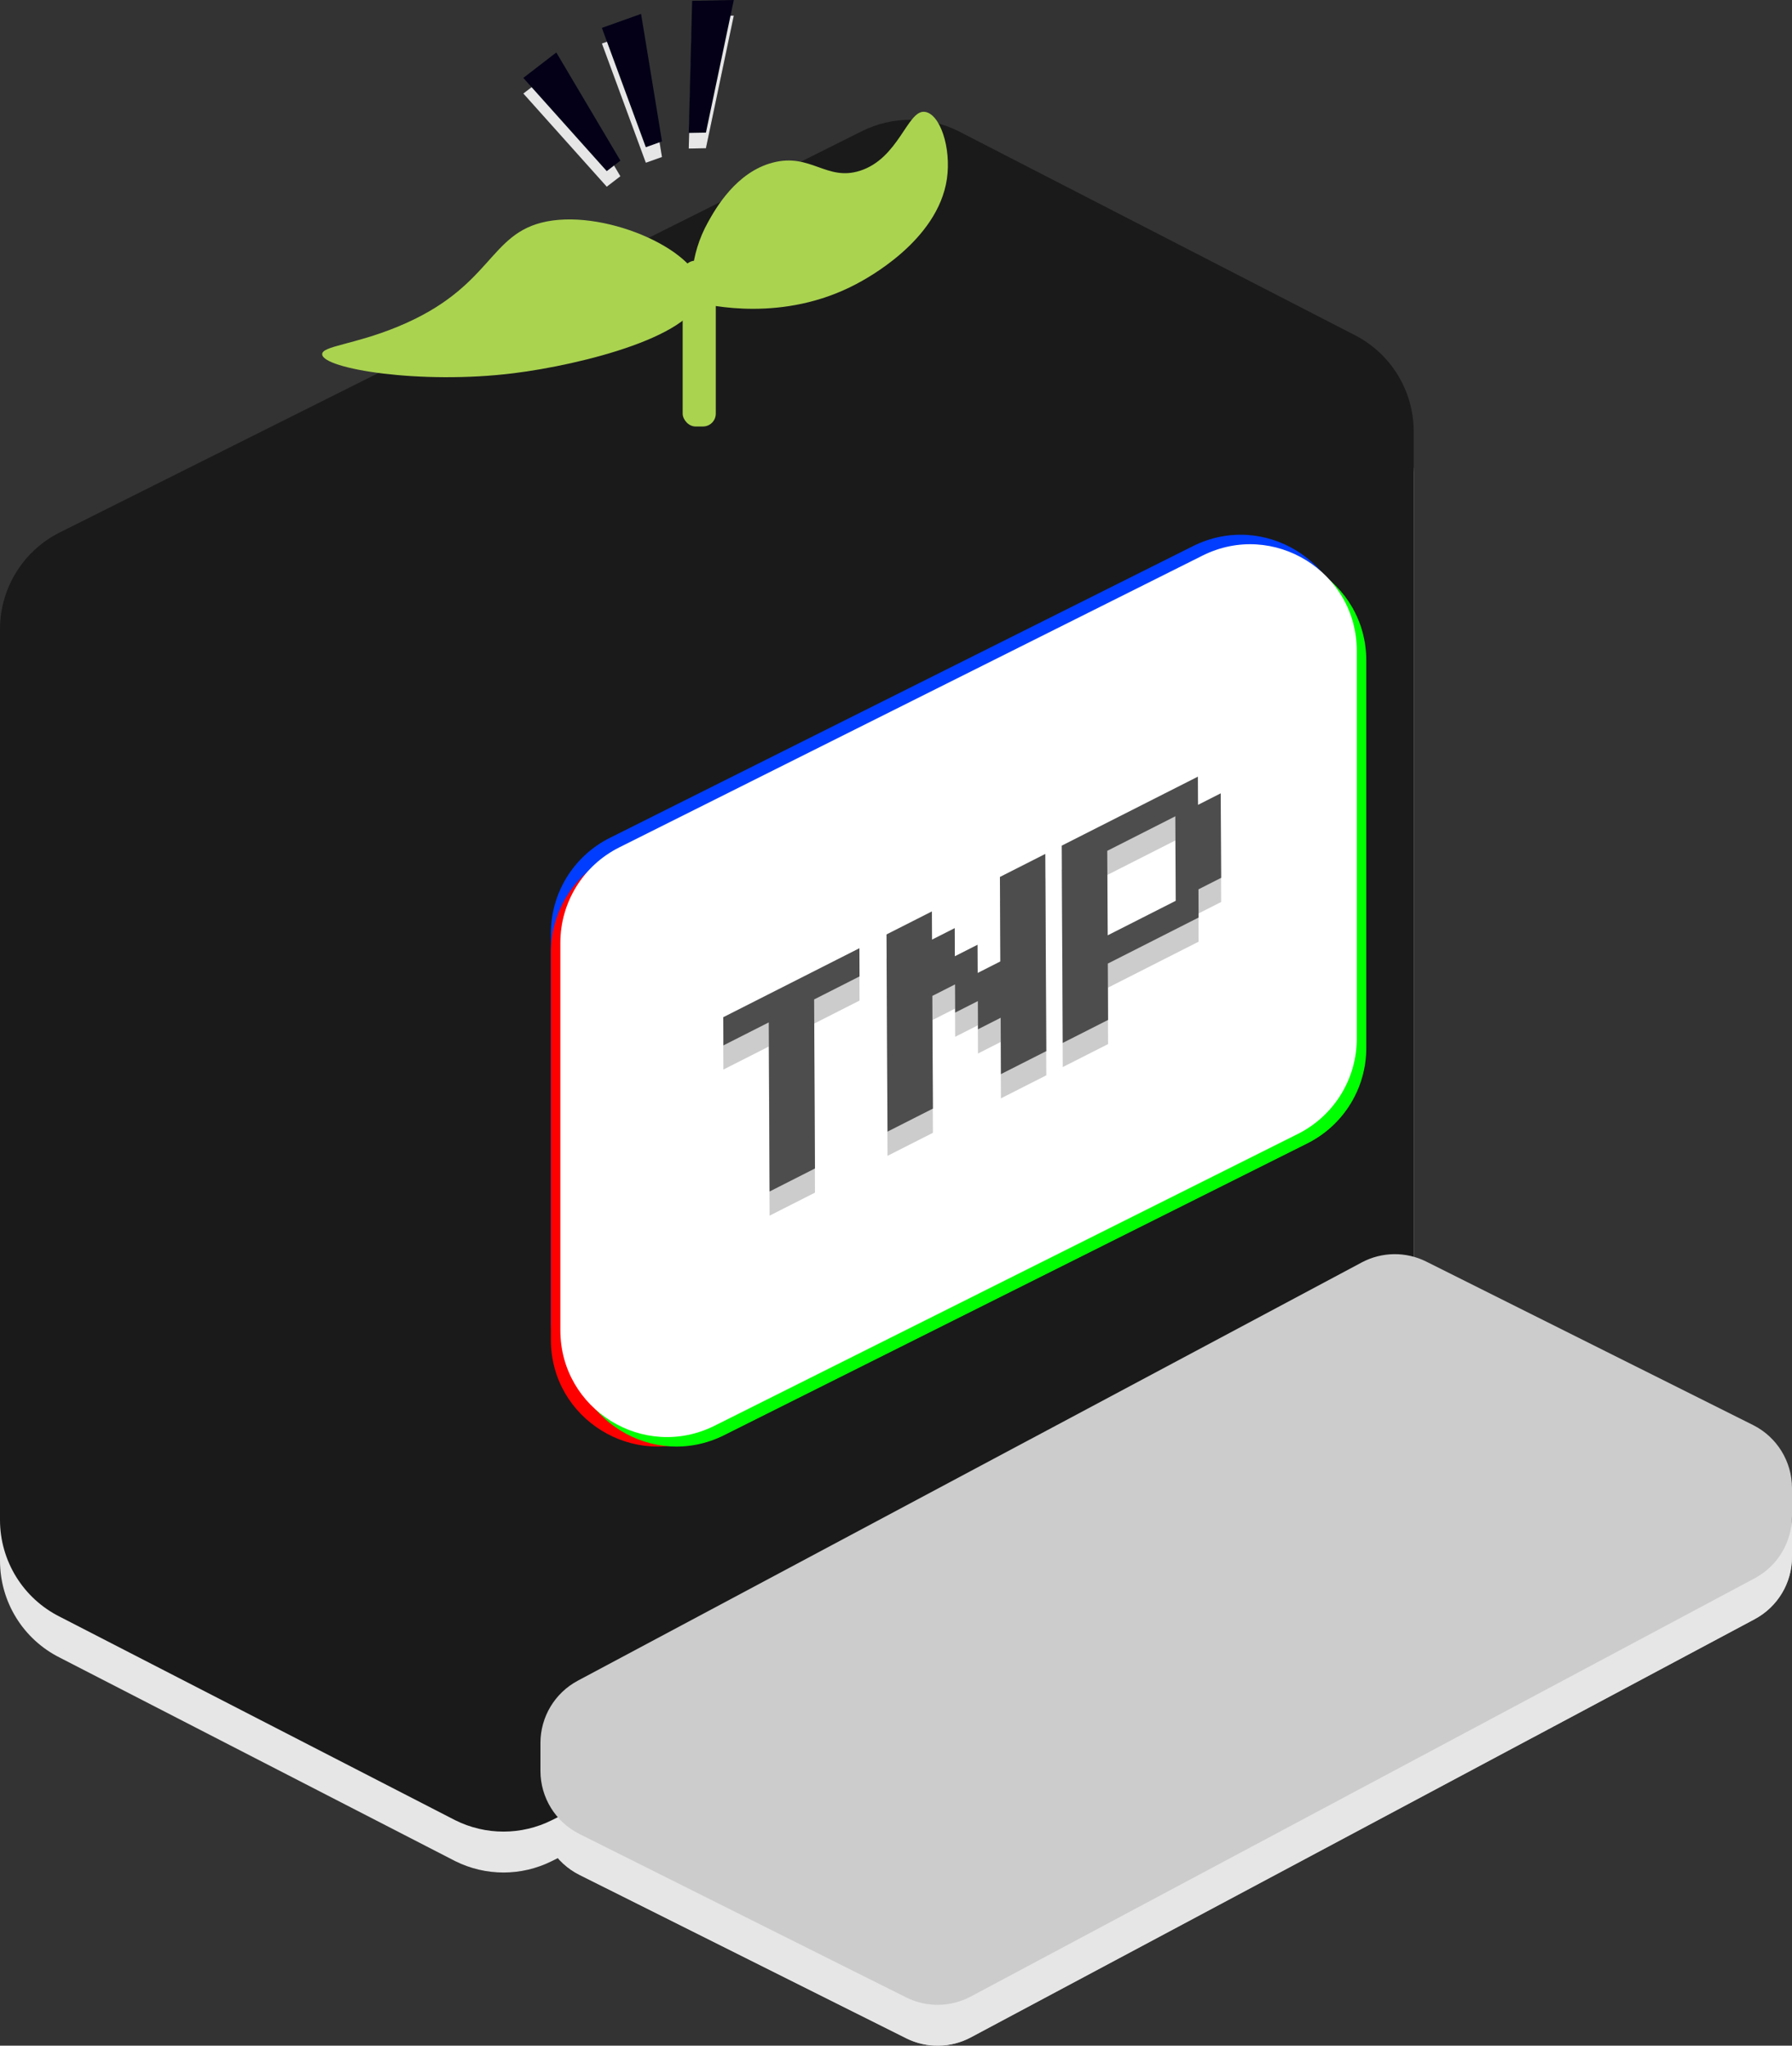 <?xml version="1.0" encoding="UTF-8"?>
<svg id="_レイヤー_2" data-name="レイヤー 2" xmlns="http://www.w3.org/2000/svg" viewBox="0 0 283.5 323.48">
  <rect x="0" y="0" width="283.5" height="323.48" fill="#333333" stroke="none"/>
  <defs>
    <style>
      .cls-1 {
        fill: #4d4d4d;
      }

      .cls-1, .cls-2, .cls-3, .cls-4, .cls-5, .cls-6, .cls-7, .cls-8, .cls-9, .cls-10, .cls-11 {
        stroke-width: 0px;
      }

      .cls-2 {
        fill: #030017;
      }

      .cls-3 {
        fill: #1a1a1a;
      }

      .cls-4 {
        fill: #aad350;
      }

      .cls-5 {
        fill: lime;
      }

      .cls-6 {
        fill: #f2f2f2;
      }

      .cls-7 {
        fill: #003dff;
      }

      .cls-8 {
        fill: red;
      }

      .cls-9 {
        fill: #ccc;
      }

      .cls-10 {
        fill: #fff;
      }

      .cls-11 {
        fill: #e6e6e6;
      }
    </style>
  </defs>
  <g id="_レイヤー_1-2" data-name="レイヤー 1">
    <g id="_レイヤー_1-2" data-name=" レイヤー 1-2">
      <g>
        <g>
          <g>
            <path class="cls-3" d="M136.35,27.21L9.46,90.66c-5.8,2.9-9.46,8.83-9.46,15.31v140.84c0,6.48,3.66,12.41,9.46,15.31l62.54,32.17c4.82,2.41,10.49,2.41,15.31,0l126.88-63.44c5.8-2.9,9.46-8.83,9.46-15.31V74.69c0-6.48-3.66-12.41-9.46-15.31l-62.54-32.17c-4.82-2.41-10.49-2.41-15.31,0h.01Z"/>
            <g>
              <path class="cls-7" d="M213.15,107.92v61.27c0,6.39-3.61,12.23-9.33,15.09l-92.25,46.13c-11.22,5.61-24.42-2.55-24.42-15.09v-61.27c0-6.39,3.61-12.23,9.33-15.09l92.25-46.13c11.22-5.61,24.42,2.55,24.42,15.09Z"/>
              <path class="cls-8" d="M213.15,110.92v61.27c0,6.39-3.61,12.23-9.33,15.09l-92.25,46.13c-11.22,5.61-24.42-2.55-24.42-15.09v-61.27c0-6.39,3.61-12.23,9.33-15.09l92.25-46.13c11.22-5.61,24.42,2.55,24.42,15.09Z"/>
              <path class="cls-5" d="M216.15,110.92v61.27c0,6.39-3.61,12.23-9.33,15.09l-92.25,46.13c-11.22,5.61-24.42-2.55-24.42-15.09v-61.27c0-6.39,3.61-12.23,9.33-15.09l92.25-46.13c11.22-5.61,24.42,2.55,24.42,15.09Z"/>
              <path class="cls-10" d="M214.65,109.42v61.27c0,6.39-3.61,12.23-9.33,15.09l-92.25,46.13c-11.22,5.61-24.42-2.55-24.42-15.09v-61.27c0-6.39,3.61-12.23,9.33-15.09l92.25-46.13c11.22-5.61,24.42,2.55,24.42,15.09Z"/>
            </g>
            <path class="cls-9" d="M277.34,231.8l-51.69-25.84c-3.23-1.62-7.04-1.57-10.23.13l-124.02,66.14c-3.63,1.94-5.9,5.72-5.9,9.84v4.42c0,4.22,2.39,8.08,6.16,9.97l51.69,25.84c3.23,1.62,7.04,1.57,10.23-.13l124.02-66.14c3.63-1.94,5.9-5.72,5.9-9.84v-4.42c0-4.22-2.39-8.08-6.16-9.97h0Z"/>
            <path class="cls-4" d="M109.63,50.15c-.29-2.01-.69-7.1,2.43-12.64,1.19-2.12,4.42-7.83,10.21-9.33,5.96-1.55,8.48,2.97,13.76,1.3,6.15-1.94,7.51-9.56,10.21-9.33,2.46.21,4.29,5.69,3.56,10.63-1.46,9.84-12.85,15.82-14.42,16.65-11.43,6-22.95,3.42-25.75,2.71h0Z"/>
            <rect class="cls-4" x="108" y="47.69" width="5.24" height="26.22" rx="2.03" ry="2.03"/>
            <g>
              <polygon class="cls-2" points="109.5 2.59 108.96 23.49 111.68 23.44 116.09 2.47 109.5 2.59"/>
              <polygon class="cls-2" points="95.22 6.88 102.17 25.74 104.73 24.83 101.42 4.66 95.22 6.88"/>
              <polygon class="cls-2" points="82.79 14.79 95.99 29.53 98.15 27.87 88.01 10.77 82.79 14.79"/>
            </g>
            <g>
              <path class="cls-6" d="M16.64,220.59l-2.86-1.43v-4.57L.04,207.72v-3.37l13.74,6.87v-4.57l2.86,1.43v12.51h0Z"/>
              <path class="cls-6" d="M16.64,234.91L.04,226.6v-2.81l10.27-1.33L.04,217.32v-3.2l16.6,8.31v2.79l-10.42,1.28,10.42,5.21s0,3.2,0,3.2Z"/>
              <path class="cls-6" d="M5.89,236.19L.04,233.26v-3.37l16.6,8.31v5.94c0,3.82-1.76,5.33-5.32,3.55-3.51-1.76-5.44-5.08-5.44-8.93v-2.57h0ZM8.73,239.7c0,2.33.82,3.73,2.6,4.62,1.59.79,2.45.24,2.45-2.09v-2.09l-5.05-2.53v2.09Z"/>
            </g>
          </g>
          <g>
            <path class="cls-11" d="M136.35,27.21L9.46,90.66c-5.8,2.9-9.46,8.83-9.46,15.31v140.84c0,6.48,3.66,12.41,9.46,15.31l62.54,32.17c4.82,2.41,10.49,2.41,15.31,0l126.88-63.44c5.8-2.9,9.46-8.83,9.46-15.31V74.69c0-6.48-3.66-12.41-9.46-15.31l-62.54-32.17c-4.82-2.41-10.49-2.41-15.31,0h.01Z"/>
            <g>
              <path class="cls-11" d="M213.15,107.92v61.27c0,6.39-3.61,12.23-9.33,15.09l-92.25,46.13c-11.22,5.61-24.42-2.55-24.42-15.09v-61.27c0-6.39,3.61-12.23,9.33-15.09l92.25-46.13c11.22-5.61,24.42,2.55,24.42,15.09Z"/>
              <path class="cls-11" d="M213.15,110.92v61.27c0,6.39-3.61,12.23-9.33,15.09l-92.25,46.13c-11.22,5.61-24.42-2.55-24.42-15.09v-61.27c0-6.39,3.61-12.23,9.33-15.09l92.25-46.13c11.22-5.61,24.42,2.55,24.42,15.09Z"/>
              <path class="cls-11" d="M216.15,110.92v61.27c0,6.39-3.61,12.23-9.33,15.09l-92.25,46.13c-11.22,5.61-24.42-2.55-24.42-15.09v-61.27c0-6.39,3.61-12.23,9.33-15.09l92.25-46.13c11.22-5.61,24.42,2.55,24.42,15.09Z"/>
              <path class="cls-11" d="M214.65,109.42v61.27c0,6.39-3.61,12.23-9.33,15.09l-92.25,46.13c-11.22,5.61-24.42-2.55-24.42-15.09v-61.27c0-6.39,3.61-12.23,9.33-15.09l92.25-46.13c11.22-5.61,24.42,2.55,24.42,15.09Z"/>
              <path class="cls-11" d="M214.65,109.42v61.27c0,6.39-3.61,12.23-9.33,15.09l-92.25,46.13c-11.22,5.61-24.42-2.55-24.42-15.09v-61.27c0-6.39,3.61-12.23,9.33-15.09l92.25-46.13c11.22-5.61,24.42,2.55,24.42,15.09Z"/>
            </g>
            <path class="cls-11" d="M277.34,231.8l-51.69-25.84c-3.23-1.62-7.04-1.57-10.23.13l-124.02,66.14c-3.63,1.94-5.9,5.72-5.9,9.84v4.42c0,4.22,2.39,8.08,6.16,9.97l51.69,25.84c3.23,1.62,7.04,1.57,10.23-.13l124.02-66.14c3.63-1.94,5.9-5.72,5.9-9.84v-4.42c0-4.22-2.39-8.08-6.16-9.97h0Z"/>
            <path class="cls-11" d="M109.63,50.15c-.29-2.01-.69-7.1,2.43-12.64,1.19-2.12,4.42-7.83,10.21-9.33,5.96-1.55,8.48,2.97,13.76,1.3,6.15-1.94,7.51-9.56,10.21-9.33,2.46.21,4.29,5.69,3.56,10.63-1.46,9.84-12.85,15.82-14.42,16.65-11.43,6-22.95,3.42-25.75,2.71h0Z"/>
            <rect class="cls-11" x="108" y="47.69" width="5.24" height="26.22" rx="2.03" ry="2.03"/>
            <g>
              <polygon class="cls-11" points="109.5 2.59 108.96 23.49 111.68 23.44 116.09 2.47 109.5 2.59"/>
              <polygon class="cls-11" points="95.22 6.88 102.17 25.74 104.73 24.83 101.42 4.66 95.22 6.88"/>
              <polygon class="cls-11" points="82.79 14.79 95.99 29.53 98.15 27.87 88.01 10.77 82.79 14.79"/>
            </g>
            <g>
              <path class="cls-11" d="M16.64,220.59l-2.86-1.43v-4.57L.04,207.72v-3.37l13.74,6.87v-4.57l2.86,1.43v12.51h0Z"/>
              <path class="cls-11" d="M16.64,234.91L.04,226.6v-2.81l10.27-1.33L.04,217.32v-3.2l16.6,8.31v2.79l-10.42,1.28,10.42,5.21s0,3.2,0,3.2Z"/>
              <path class="cls-11" d="M5.89,236.19L.04,233.26v-3.37l16.6,8.31v5.94c0,3.82-1.76,5.33-5.32,3.55-3.51-1.76-5.44-5.08-5.44-8.93v-2.57h0ZM8.73,239.7c0,2.33.82,3.73,2.6,4.62,1.59.79,2.45.24,2.45-2.09v-2.09l-5.05-2.53v2.09Z"/>
            </g>
          </g>
        </g>
        <g>
          <path class="cls-3" d="M136.35,20.74L9.46,84.19c-5.8,2.9-9.46,8.83-9.46,15.31v140.84c0,6.48,3.66,12.41,9.46,15.31l62.54,32.17c4.82,2.41,10.49,2.41,15.31,0l126.88-63.44c5.8-2.9,9.46-8.83,9.46-15.31V68.23c0-6.48-3.66-12.41-9.46-15.31l-62.54-32.17c-4.82-2.41-10.49-2.41-15.31,0h.01Z"/>
          <g>
            <path class="cls-7" d="M213.15,101.45v61.27c0,6.39-3.61,12.23-9.33,15.09l-92.25,46.13c-11.22,5.61-24.42-2.55-24.42-15.09v-61.27c0-6.39,3.61-12.23,9.33-15.09l92.25-46.13c11.22-5.61,24.42,2.55,24.42,15.09Z"/>
            <path class="cls-8" d="M213.15,104.45v61.27c0,6.39-3.61,12.23-9.33,15.09l-92.25,46.13c-11.22,5.61-24.42-2.55-24.42-15.09v-61.27c0-6.39,3.61-12.23,9.33-15.09l92.25-46.13c11.22-5.61,24.42,2.55,24.42,15.09Z"/>
            <path class="cls-5" d="M216.15,104.45v61.27c0,6.39-3.61,12.23-9.33,15.09l-92.25,46.13c-11.22,5.61-24.42-2.55-24.42-15.09v-61.27c0-6.39,3.61-12.23,9.33-15.09l92.25-46.13c11.22-5.61,24.42,2.55,24.42,15.09Z"/>
            <path class="cls-10" d="M214.65,102.95v61.27c0,6.39-3.61,12.23-9.33,15.09l-92.25,46.13c-11.22,5.61-24.42-2.55-24.42-15.09v-61.27c0-6.39,3.61-12.23,9.33-15.09l92.25-46.13c11.22-5.61,24.42,2.55,24.42,15.09Z"/>
          </g>
          <path class="cls-9" d="M277.34,225.34l-51.69-25.84c-3.23-1.62-7.04-1.57-10.23.13l-124.02,66.14c-3.63,1.94-5.9,5.72-5.9,9.84v4.42c0,4.22,2.39,8.08,6.16,9.97l51.69,25.84c3.23,1.62,7.04,1.57,10.23-.13l124.02-66.14c3.63-1.94,5.9-5.72,5.9-9.84v-4.42c0-4.22-2.39-8.08-6.16-9.97h0Z"/>
          <path class="cls-4" d="M111,46.14c.17-6.18-14.7-13.02-24.5-11.12-9.32,1.81-8.47,10.43-23.6,16.65-6.95,2.86-11.99,3.04-11.93,4.36.11,2.29,15.55,4.82,30.27,2.99,10.6-1.31,29.57-5.97,29.76-12.87h0Z"/>
          <path class="cls-4" d="M109.63,47.68c-.29-2.01-.69-7.1,2.43-12.64,1.19-2.12,4.42-7.83,10.21-9.33,5.96-1.55,8.48,2.97,13.76,1.3,6.15-1.94,7.51-9.56,10.21-9.33,2.46.21,4.29,5.69,3.56,10.63-1.46,9.84-12.85,15.82-14.42,16.65-11.43,6-22.95,3.42-25.75,2.71h0Z"/>
          <rect class="cls-4" x="108" y="41.22" width="5.24" height="26.22" rx="2.03" ry="2.03"/>
          <g>
            <polygon class="cls-2" points="109.5 .13 108.96 21.02 111.68 20.97 116.09 0 109.5 .13"/>
            <polygon class="cls-2" points="95.22 4.41 102.17 23.28 104.73 22.36 101.42 2.2 95.22 4.41"/>
            <polygon class="cls-2" points="82.79 12.32 95.99 27.06 98.15 25.4 88.01 8.3 82.79 12.32"/>
          </g>
        </g>
      </g>
      <g>
        <path class="cls-9" d="M121.75,192.22l-.13-26.73-7.18,3.64-.02-4.46,21.54-10.91.02,4.46-7.18,3.64.13,26.73-7.18,3.64h0Z"/>
        <path class="cls-9" d="M140.41,182.77l-.16-31.18,7.18-3.64.02,4.46,3.59-1.82.02,4.45,3.59-1.82.02,4.46,3.59-1.82-.07-13.36,7.18-3.64.16,31.18-7.18,3.64-.04-8.91-3.59,1.82-.02-4.46-3.59,1.82-.02-4.46-3.59,1.82.09,17.82-7.18,3.64h0Z"/>
        <path class="cls-9" d="M168.13,168.72l-.16-31.18,21.54-10.91.02,4.46,3.59-1.82.07,13.36-3.59,1.82.02,4.46-14.36,7.28.04,8.91-7.18,3.64v-.02ZM175.24,151.72l10.77-5.46-.07-13.36-10.77,5.46.07,13.36Z"/>
      </g>
      <g>
        <path class="cls-1" d="M121.75,188.4l-.13-26.73-7.18,3.64-.02-4.46,21.54-10.91.02,4.46-7.18,3.64.13,26.73-7.18,3.64h0Z"/>
        <path class="cls-1" d="M140.41,178.94l-.16-31.18,7.18-3.64.02,4.46,3.59-1.82.02,4.45,3.59-1.82.02,4.46,3.59-1.82-.07-13.36,7.18-3.64.16,31.18-7.18,3.64-.04-8.91-3.59,1.82-.02-4.46-3.59,1.82-.02-4.46-3.59,1.82.09,17.82-7.18,3.64h0Z"/>
        <path class="cls-1" d="M168.13,164.9l-.16-31.18,21.54-10.91.02,4.46,3.59-1.82.07,13.36-3.59,1.82.02,4.46-14.36,7.28.04,8.91-7.18,3.64v-.02ZM175.24,147.9l10.77-5.46-.07-13.36-10.77,5.46.07,13.36Z"/>
      </g>
    </g>
  </g>
</svg>